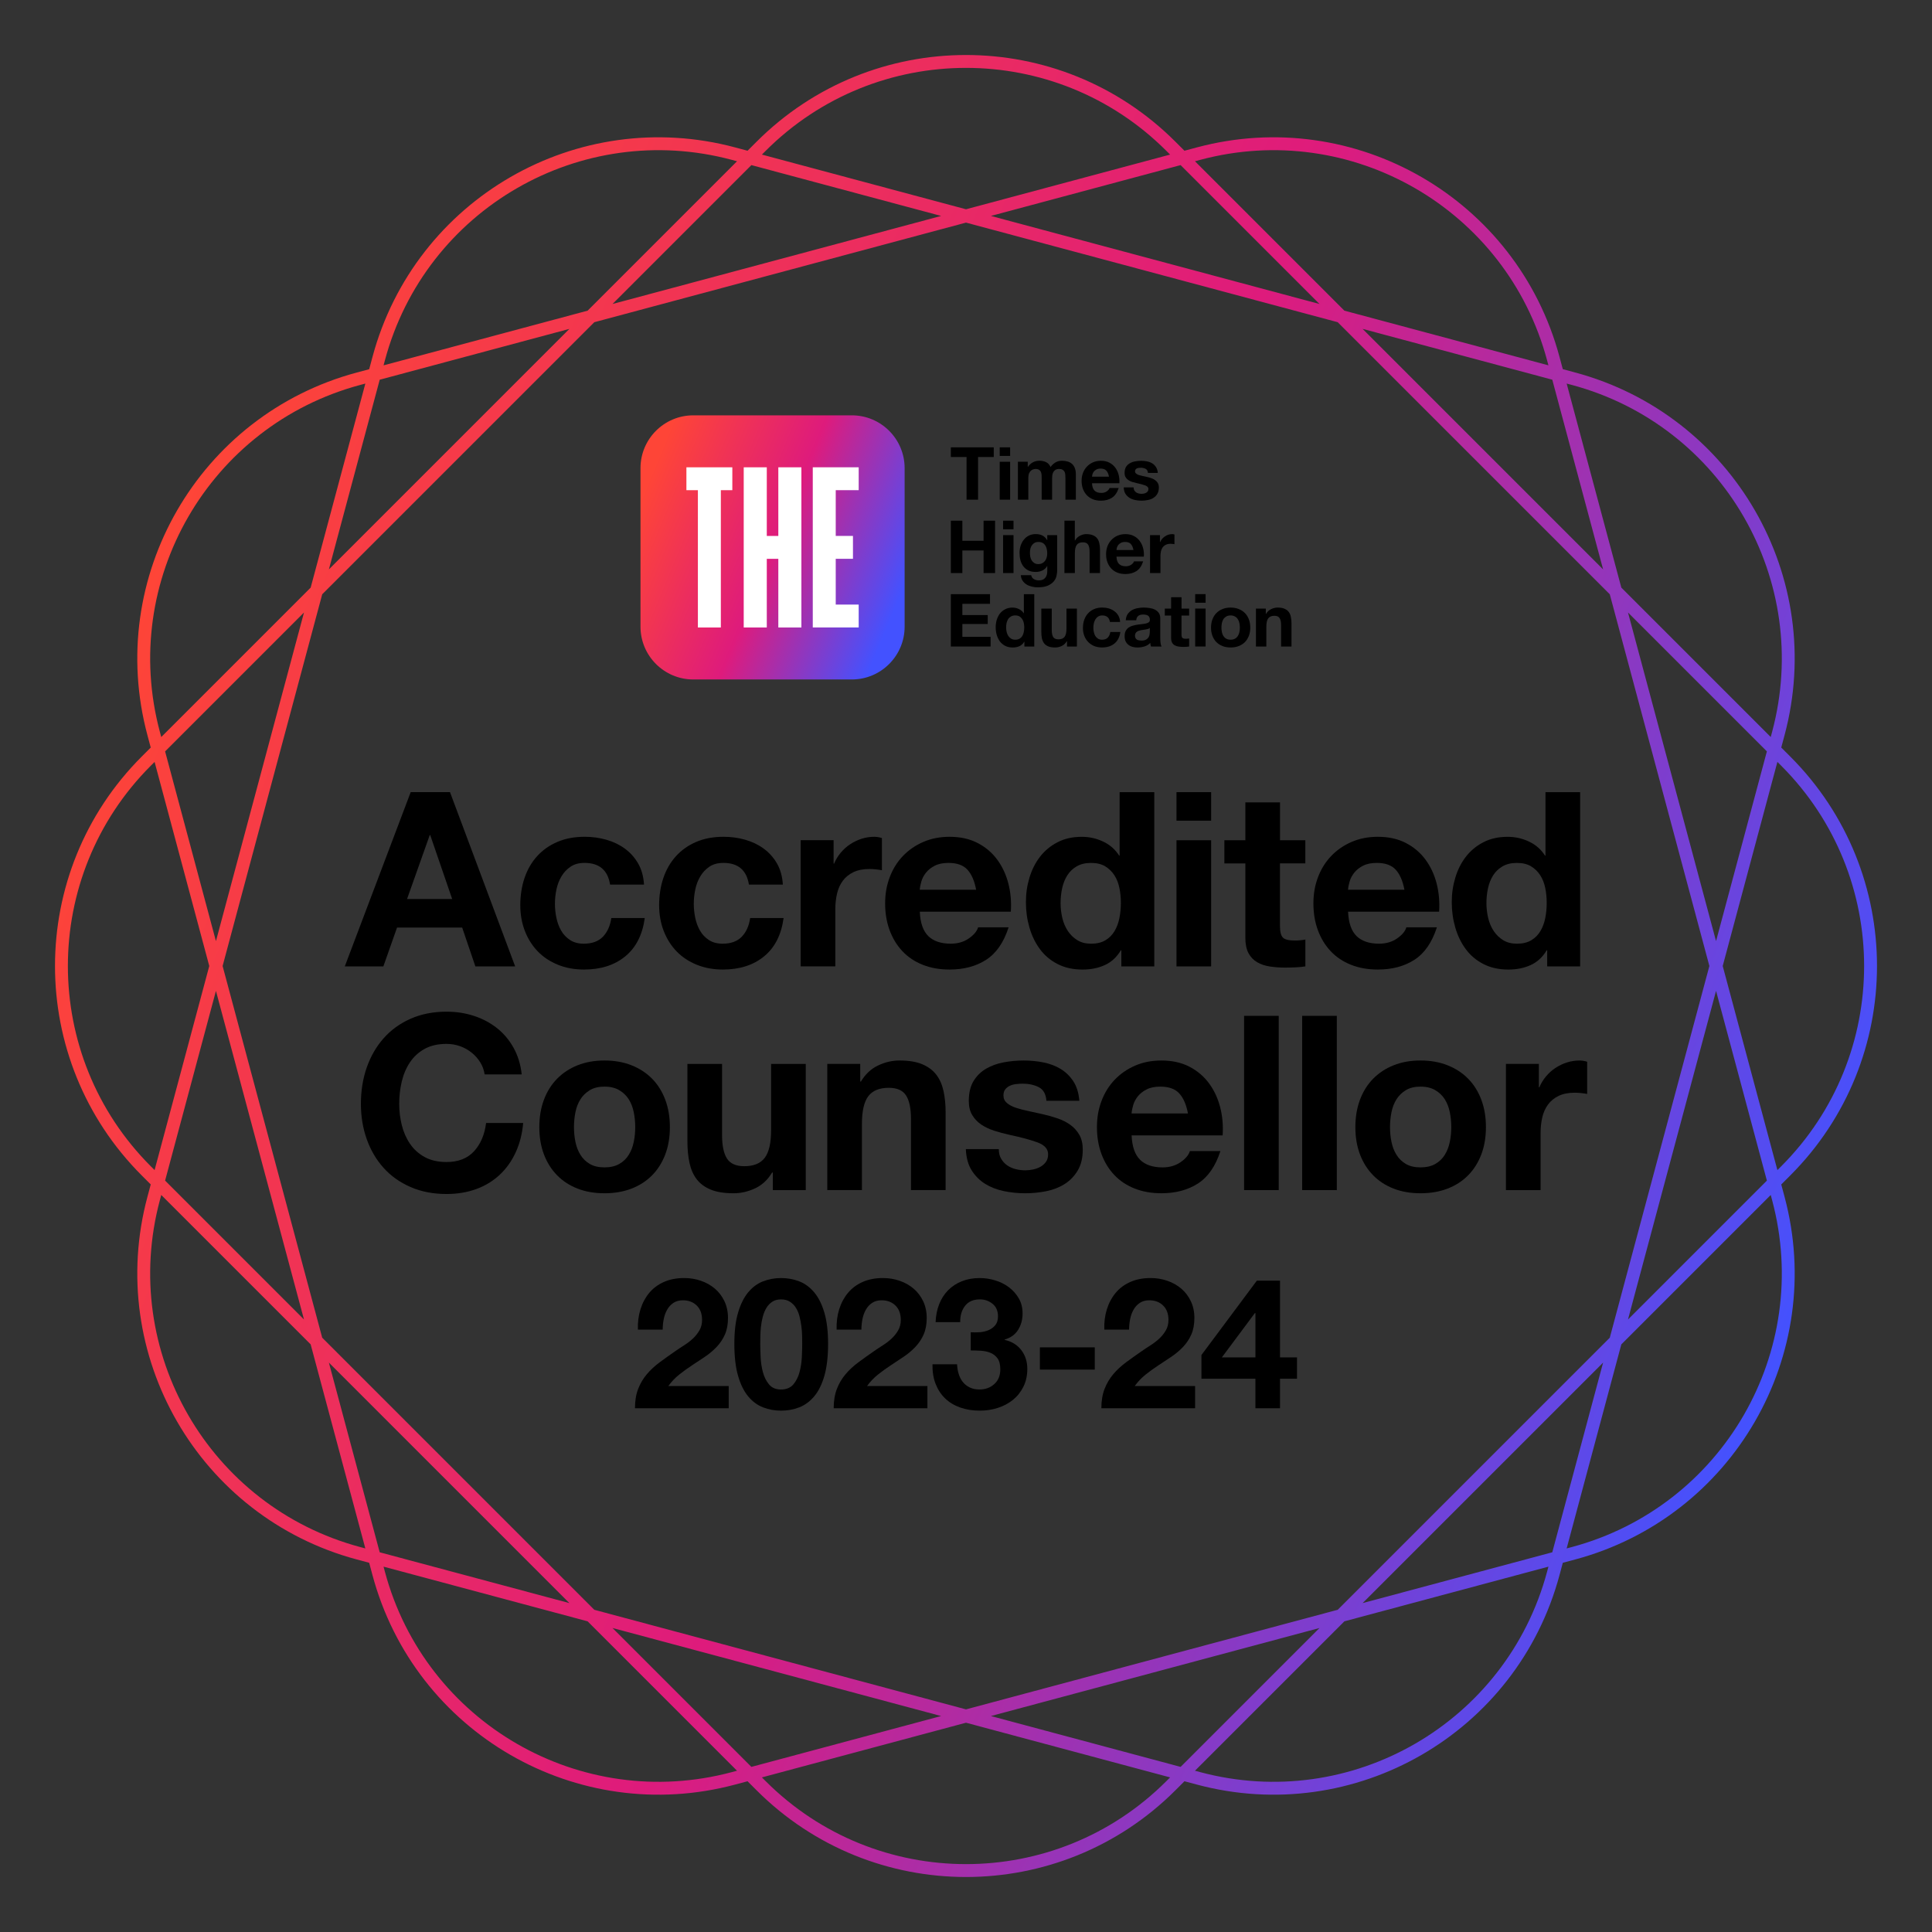 <?xml version="1.0" encoding="UTF-8"?><svg xmlns="http://www.w3.org/2000/svg" xmlns:xlink="http://www.w3.org/1999/xlink" viewBox="0 0 1200 1200"><rect x="0" y="0" width="1200" height="1200" fill="#333333" stroke="none"/><defs><style>.cls-1{fill:none;stroke:url(#THE_New_Brand_Gradient);stroke-miterlimit:10;stroke-width:8px;}.cls-2{fill:url(#THE_New_Brand_Gradient-2);}.cls-3{fill:#fff;fill-rule:evenodd;}</style><linearGradient id="THE_New_Brand_Gradient" x1="80.24" y1="384.71" x2="1119.76" y2="815.29" gradientUnits="userSpaceOnUse"><stop offset="0" stop-color="#fe4537"/><stop offset=".51" stop-color="#de1b7c"/><stop offset="1" stop-color="#4352ff"/></linearGradient><linearGradient id="THE_New_Brand_Gradient-2" x1="399.16" y1="2159.42" x2="558.29" y2="2093.51" gradientTransform="translate(0 2466) scale(1 -1)" xlink:href="#THE_New_Brand_Gradient"/></defs><g id="Shape"><path class="cls-1" d="M95.45,455.67c-25.73-96.02,31.26-194.72,127.28-220.45L744.33,95.45c96.02-25.73,194.72,31.26,220.45,127.28l139.76,521.6c25.73,96.02-31.26,194.73-127.28,220.45l-521.6,139.76c-96.02,25.73-194.73-31.26-220.45-127.28L95.45,455.67Zm377.27,653.45c70.29,70.29,184.26,70.29,254.56,0l381.84-381.84c70.29-70.29,70.29-184.27,0-254.56L727.28,90.88c-70.29-70.29-184.27-70.29-254.56,0L90.88,472.72c-70.29,70.29-70.29,184.26,0,254.56l381.84,381.84ZM95.45,744.33c-25.73,96.02,31.26,194.72,127.28,220.45l521.6,139.76c96.02,25.73,194.72-31.26,220.45-127.28l139.76-521.6c25.73-96.02-31.26-194.72-127.28-220.45L455.67,95.45c-96.02-25.73-194.72,31.26-220.45,127.28L95.45,744.33Z"/></g><g id="Text"><g><path d="M279.5,492.01l40.47,108.23h-24.71l-8.19-24.1h-40.47l-8.49,24.1h-23.95l40.93-108.23h24.4Zm1.36,66.39l-13.64-39.71h-.3l-14.09,39.71h28.04Z"/><path d="M363.02,535.97c-3.44,0-6.32,.78-8.64,2.35-2.32,1.57-4.22,3.59-5.68,6.06-1.47,2.48-2.5,5.21-3.11,8.18-.61,2.98-.91,5.94-.91,8.87s.3,5.71,.91,8.64c.61,2.93,1.59,5.58,2.96,7.96,1.36,2.38,3.21,4.32,5.53,5.84,2.32,1.52,5.15,2.27,8.49,2.27,5.15,0,9.12-1.44,11.9-4.32,2.78-2.88,4.52-6.75,5.23-11.6h20.77c-1.42,10.41-5.46,18.34-12.13,23.8s-15.21,8.18-25.62,8.18c-5.86,0-11.24-.98-16.14-2.96-4.9-1.97-9.07-4.72-12.51-8.26-3.44-3.54-6.11-7.75-8.03-12.66-1.92-4.9-2.88-10.28-2.88-16.14s.88-11.7,2.65-16.9c1.77-5.2,4.37-9.7,7.81-13.49,3.43-3.79,7.63-6.75,12.58-8.87,4.95-2.12,10.61-3.18,16.98-3.18,4.65,0,9.12,.61,13.41,1.82s8.13,3.06,11.52,5.53c3.38,2.48,6.14,5.56,8.26,9.25,2.12,3.69,3.34,8.06,3.64,13.11h-21.07c-1.42-8.99-6.72-13.49-15.92-13.49Z"/><path d="M449.26,535.97c-3.44,0-6.32,.78-8.64,2.35-2.32,1.57-4.22,3.59-5.68,6.06-1.47,2.48-2.5,5.21-3.11,8.18-.61,2.98-.91,5.94-.91,8.87s.3,5.71,.91,8.64c.61,2.93,1.59,5.58,2.96,7.96,1.36,2.38,3.21,4.32,5.53,5.84,2.32,1.52,5.15,2.27,8.49,2.27,5.15,0,9.12-1.44,11.9-4.32,2.78-2.88,4.52-6.75,5.23-11.6h20.77c-1.42,10.41-5.46,18.34-12.13,23.8-6.67,5.46-15.21,8.18-25.62,8.18-5.86,0-11.24-.98-16.14-2.96-4.9-1.97-9.07-4.72-12.51-8.26-3.44-3.54-6.11-7.75-8.03-12.66-1.92-4.9-2.88-10.28-2.88-16.14s.88-11.7,2.65-16.9c1.77-5.2,4.37-9.7,7.81-13.49,3.43-3.79,7.63-6.75,12.58-8.87,4.95-2.12,10.61-3.18,16.98-3.18,4.65,0,9.12,.61,13.41,1.82s8.13,3.06,11.52,5.53c3.38,2.48,6.14,5.56,8.26,9.25,2.12,3.69,3.34,8.06,3.64,13.11h-21.07c-1.42-8.99-6.72-13.49-15.92-13.49Z"/><path d="M517.77,521.87v14.55h.3c1.01-2.43,2.37-4.67,4.09-6.75,1.72-2.07,3.69-3.84,5.91-5.3,2.22-1.46,4.6-2.6,7.12-3.41,2.52-.81,5.15-1.21,7.88-1.21,1.41,0,2.98,.25,4.7,.76v20.01c-1.01-.2-2.22-.38-3.64-.53-1.42-.15-2.78-.23-4.09-.23-3.94,0-7.28,.66-10,1.97-2.73,1.31-4.93,3.11-6.59,5.38-1.67,2.27-2.86,4.93-3.56,7.96-.71,3.03-1.06,6.32-1.06,9.85v35.32h-21.52v-78.37h20.46Z"/><path d="M576.59,581.44c3.23,3.13,7.88,4.7,13.94,4.7,4.34,0,8.08-1.08,11.22-3.26,3.13-2.17,5.05-4.47,5.76-6.9h18.95c-3.03,9.4-7.68,16.12-13.94,20.16-6.27,4.04-13.84,6.06-22.74,6.06-6.17,0-11.72-.98-16.67-2.96-4.95-1.97-9.15-4.77-12.58-8.41-3.44-3.64-6.09-7.98-7.96-13.03-1.87-5.05-2.8-10.61-2.8-16.67s.96-11.32,2.88-16.37c1.92-5.05,4.65-9.42,8.19-13.11,3.54-3.69,7.75-6.59,12.66-8.72,4.9-2.12,10.33-3.18,16.3-3.18,6.67,0,12.48,1.29,17.43,3.86,4.95,2.58,9.02,6.04,12.2,10.38,3.19,4.35,5.48,9.3,6.9,14.86,1.41,5.56,1.92,11.37,1.51,17.43h-56.54c.3,6.97,2.07,12.03,5.31,15.16Zm24.33-41.23c-2.58-2.83-6.5-4.24-11.75-4.24-3.44,0-6.29,.58-8.56,1.74-2.27,1.16-4.09,2.6-5.46,4.32-1.36,1.72-2.33,3.54-2.88,5.46-.56,1.92-.89,3.64-.99,5.15h35.01c-1.01-5.46-2.8-9.6-5.38-12.43Z"/><path d="M696.18,590.24c-2.53,4.24-5.83,7.3-9.93,9.17-4.09,1.87-8.72,2.8-13.87,2.8-5.86,0-11.02-1.14-15.46-3.41-4.45-2.27-8.11-5.35-10.99-9.25-2.88-3.89-5.06-8.36-6.52-13.41-1.47-5.05-2.2-10.31-2.2-15.76s.73-10.33,2.2-15.23c1.46-4.9,3.64-9.22,6.52-12.96,2.88-3.74,6.49-6.75,10.84-9.02,4.34-2.27,9.4-3.41,15.16-3.41,4.65,0,9.07,.98,13.26,2.96,4.19,1.97,7.5,4.88,9.93,8.71h.3v-39.41h21.53v108.23h-20.46v-10h-.3Zm-.91-38.73c-.61-2.98-1.65-5.61-3.11-7.88-1.47-2.27-3.36-4.12-5.68-5.53-2.33-1.41-5.25-2.12-8.79-2.12s-6.52,.71-8.94,2.12c-2.43,1.42-4.37,3.28-5.84,5.61-1.47,2.33-2.53,4.98-3.18,7.96-.66,2.98-.98,6.09-.98,9.32,0,3.03,.35,6.06,1.06,9.09,.71,3.03,1.84,5.74,3.41,8.11,1.57,2.38,3.54,4.3,5.91,5.76,2.37,1.47,5.23,2.2,8.57,2.2,3.54,0,6.49-.71,8.87-2.12,2.37-1.41,4.27-3.31,5.68-5.68,1.41-2.37,2.43-5.08,3.03-8.11,.6-3.03,.91-6.16,.91-9.4s-.3-6.34-.91-9.32Z"/><path d="M730.74,509.75v-17.73h21.52v17.73h-21.52Zm21.52,12.13v78.37h-21.52v-78.37h21.52Z"/><path d="M810.77,521.87v14.4h-15.76v38.8c0,3.64,.61,6.06,1.82,7.28,1.21,1.21,3.64,1.82,7.28,1.82,1.21,0,2.37-.05,3.49-.15,1.11-.1,2.17-.25,3.19-.46v16.67c-1.82,.3-3.84,.5-6.06,.61-2.22,.1-4.4,.15-6.52,.15-3.33,0-6.49-.23-9.47-.68-2.98-.45-5.61-1.34-7.88-2.65-2.27-1.31-4.07-3.18-5.38-5.61-1.31-2.43-1.97-5.61-1.97-9.55v-46.23h-13.03v-14.4h13.03v-23.49h21.53v23.49h15.76Z"/><path d="M842.6,581.44c3.23,3.13,7.88,4.7,13.94,4.7,4.34,0,8.08-1.08,11.22-3.26,3.13-2.17,5.05-4.47,5.76-6.9h18.95c-3.03,9.4-7.68,16.12-13.94,20.16-6.27,4.04-13.85,6.06-22.74,6.06-6.17,0-11.72-.98-16.67-2.96-4.95-1.97-9.15-4.77-12.58-8.41-3.44-3.64-6.09-7.98-7.96-13.03-1.87-5.05-2.8-10.61-2.8-16.67s.96-11.32,2.88-16.37c1.92-5.05,4.65-9.42,8.19-13.11,3.54-3.69,7.75-6.59,12.66-8.72,4.9-2.12,10.33-3.18,16.3-3.18,6.67,0,12.48,1.29,17.43,3.86,4.95,2.58,9.02,6.04,12.2,10.38,3.19,4.35,5.48,9.3,6.9,14.86,1.41,5.56,1.92,11.37,1.51,17.43h-56.54c.3,6.97,2.07,12.03,5.31,15.16Zm24.33-41.23c-2.58-2.83-6.5-4.24-11.75-4.24-3.44,0-6.29,.58-8.56,1.74-2.27,1.16-4.09,2.6-5.46,4.32-1.36,1.72-2.33,3.54-2.88,5.46-.56,1.92-.89,3.64-.99,5.15h35.02c-1.01-5.46-2.81-9.6-5.38-12.43Z"/><path d="M960.68,590.24c-2.53,4.24-5.83,7.3-9.93,9.17-4.09,1.87-8.72,2.8-13.87,2.8-5.86,0-11.02-1.14-15.46-3.41-4.45-2.27-8.11-5.35-10.99-9.25-2.88-3.89-5.06-8.36-6.52-13.41-1.47-5.05-2.2-10.31-2.2-15.76s.73-10.33,2.2-15.23c1.46-4.9,3.64-9.22,6.52-12.96,2.88-3.74,6.49-6.75,10.84-9.02,4.34-2.27,9.4-3.41,15.16-3.41,4.65,0,9.07,.98,13.26,2.96,4.19,1.97,7.5,4.88,9.93,8.71h.3v-39.41h21.53v108.23h-20.46v-10h-.3Zm-.91-38.73c-.61-2.98-1.65-5.61-3.11-7.88-1.47-2.27-3.36-4.12-5.68-5.53-2.33-1.41-5.25-2.12-8.79-2.12s-6.52,.71-8.94,2.12c-2.43,1.42-4.37,3.28-5.84,5.61-1.47,2.33-2.53,4.98-3.18,7.96-.66,2.98-.98,6.09-.98,9.32,0,3.03,.35,6.06,1.06,9.09,.71,3.03,1.84,5.74,3.41,8.11,1.57,2.38,3.54,4.3,5.91,5.76,2.37,1.47,5.23,2.2,8.57,2.2,3.54,0,6.49-.71,8.87-2.12,2.37-1.41,4.27-3.31,5.68-5.68,1.41-2.37,2.43-5.08,3.03-8.11,.6-3.03,.91-6.16,.91-9.4s-.3-6.34-.91-9.32Z"/><path d="M298.29,659.83c-1.42-2.27-3.18-4.27-5.31-5.99-2.12-1.72-4.52-3.06-7.2-4.02-2.68-.96-5.48-1.44-8.41-1.44-5.36,0-9.91,1.04-13.64,3.11-3.74,2.07-6.77,4.85-9.1,8.34-2.33,3.49-4.02,7.45-5.08,11.9-1.06,4.45-1.59,9.05-1.59,13.79s.53,8.97,1.59,13.26c1.06,4.3,2.75,8.16,5.08,11.6,2.32,3.44,5.36,6.19,9.1,8.26,3.74,2.07,8.28,3.11,13.64,3.11,7.28,0,12.96-2.22,17.05-6.67,4.09-4.45,6.59-10.31,7.5-17.58h23.04c-.6,6.77-2.17,12.88-4.7,18.34-2.53,5.46-5.86,10.11-10,13.95-4.14,3.84-8.99,6.77-14.55,8.79-5.56,2.02-11.67,3.03-18.34,3.03-8.29,0-15.74-1.44-22.36-4.32-6.62-2.88-12.2-6.84-16.75-11.9-4.55-5.05-8.04-10.99-10.46-17.81-2.43-6.82-3.64-14.17-3.64-22.06s1.21-15.59,3.64-22.51c2.43-6.92,5.91-12.96,10.46-18.11,4.55-5.15,10.13-9.19,16.75-12.13,6.62-2.93,14.07-4.4,22.36-4.4,5.96,0,11.6,.86,16.9,2.58,5.3,1.72,10.05,4.22,14.25,7.5,4.19,3.28,7.66,7.35,10.38,12.2,2.73,4.85,4.45,10.41,5.15,16.67h-23.04c-.4-2.73-1.31-5.23-2.73-7.5Z"/><path d="M337.86,683.03c1.92-5.1,4.65-9.45,8.19-13.04,3.54-3.59,7.78-6.37,12.73-8.34,4.95-1.97,10.51-2.96,16.67-2.96s11.75,.98,16.75,2.96c5,1.97,9.27,4.75,12.81,8.34,3.54,3.59,6.26,7.93,8.19,13.04,1.92,5.1,2.88,10.79,2.88,17.05s-.96,11.92-2.88,16.98c-1.92,5.05-4.65,9.37-8.19,12.96-3.54,3.59-7.81,6.34-12.81,8.26-5,1.92-10.59,2.88-16.75,2.88s-11.72-.96-16.67-2.88c-4.95-1.92-9.2-4.67-12.73-8.26-3.54-3.59-6.27-7.91-8.19-12.96-1.92-5.05-2.88-10.71-2.88-16.98s.96-11.95,2.88-17.05Zm19.55,26.22c.61,2.98,1.64,5.66,3.11,8.03,1.47,2.38,3.41,4.27,5.84,5.68,2.43,1.42,5.46,2.12,9.09,2.12s6.69-.71,9.17-2.12c2.48-1.41,4.45-3.31,5.91-5.68,1.47-2.37,2.5-5.05,3.11-8.03,.61-2.98,.91-6.04,.91-9.17s-.3-6.21-.91-9.25c-.61-3.03-1.64-5.71-3.11-8.03-1.47-2.32-3.43-4.22-5.91-5.68-2.48-1.46-5.53-2.2-9.17-2.2s-6.67,.73-9.09,2.2c-2.43,1.47-4.37,3.36-5.84,5.68-1.47,2.33-2.5,5-3.11,8.03-.61,3.03-.91,6.12-.91,9.25s.3,6.19,.91,9.17Z"/><path d="M480.03,739.19v-10.91h-.46c-2.73,4.55-6.27,7.83-10.61,9.85-4.35,2.02-8.79,3.03-13.34,3.03-5.76,0-10.49-.76-14.17-2.27-3.69-1.52-6.59-3.66-8.72-6.44-2.12-2.78-3.61-6.16-4.47-10.16-.86-3.99-1.29-8.41-1.29-13.26v-48.2h21.52v44.26c0,6.47,1.01,11.29,3.03,14.48,2.02,3.18,5.61,4.78,10.76,4.78,5.86,0,10.11-1.74,12.73-5.23,2.63-3.49,3.94-9.22,3.94-17.2v-41.08h21.52v78.37h-20.46Z"/><path d="M534.3,660.82v10.91h.45c2.73-4.55,6.27-7.86,10.61-9.93,4.34-2.07,8.79-3.11,13.34-3.11,5.76,0,10.48,.78,14.17,2.35,3.69,1.57,6.59,3.74,8.71,6.52,2.12,2.78,3.61,6.17,4.47,10.16,.86,3.99,1.29,8.41,1.29,13.26v48.2h-21.52v-44.26c0-6.47-1.01-11.29-3.03-14.48-2.02-3.18-5.61-4.78-10.76-4.78-5.86,0-10.11,1.74-12.73,5.23-2.63,3.49-3.94,9.22-3.94,17.2v41.08h-21.52v-78.37h20.46Z"/><path d="M621.83,719.71c.96,1.67,2.2,3.03,3.71,4.09,1.52,1.06,3.26,1.84,5.23,2.35,1.97,.51,4.02,.76,6.14,.76,1.52,0,3.11-.18,4.77-.53,1.67-.35,3.19-.91,4.55-1.67s2.5-1.77,3.41-3.03c.91-1.26,1.36-2.85,1.36-4.77,0-3.23-2.15-5.66-6.44-7.28-4.3-1.61-10.28-3.23-17.96-4.85-3.13-.71-6.19-1.54-9.17-2.5-2.98-.96-5.63-2.22-7.96-3.79-2.32-1.57-4.19-3.54-5.61-5.91-1.42-2.37-2.12-5.28-2.12-8.71,0-5.05,.98-9.19,2.96-12.43,1.97-3.23,4.57-5.78,7.8-7.66,3.23-1.87,6.87-3.18,10.91-3.94,4.04-.76,8.19-1.14,12.43-1.14s8.36,.4,12.35,1.21c3.99,.81,7.55,2.17,10.69,4.09,3.13,1.92,5.73,4.47,7.81,7.65,2.07,3.18,3.31,7.2,3.71,12.05h-20.46c-.3-4.14-1.87-6.95-4.7-8.41-2.83-1.46-6.17-2.2-10-2.2-1.21,0-2.53,.08-3.94,.23-1.42,.15-2.7,.48-3.87,.98-1.16,.51-2.15,1.24-2.96,2.2-.81,.96-1.21,2.25-1.21,3.87,0,1.92,.71,3.49,2.12,4.7,1.41,1.21,3.26,2.2,5.53,2.96,2.27,.76,4.87,1.44,7.81,2.05,2.93,.61,5.91,1.26,8.94,1.97,3.13,.71,6.19,1.57,9.17,2.58,2.98,1.01,5.63,2.35,7.96,4.02,2.32,1.67,4.19,3.74,5.61,6.21,1.41,2.48,2.12,5.53,2.12,9.17,0,5.15-1.04,9.47-3.11,12.96-2.07,3.49-4.77,6.29-8.11,8.41s-7.15,3.61-11.44,4.47-8.66,1.29-13.11,1.29-8.99-.45-13.34-1.36c-4.35-.91-8.21-2.43-11.6-4.55-3.39-2.12-6.17-4.93-8.34-8.41-2.18-3.49-3.36-7.86-3.56-13.11h20.46c0,2.33,.48,4.32,1.44,5.99Z"/><path d="M708.15,720.39c3.23,3.13,7.88,4.7,13.94,4.7,4.34,0,8.08-1.08,11.22-3.26,3.13-2.17,5.05-4.47,5.76-6.9h18.95c-3.03,9.4-7.68,16.12-13.94,20.16-6.27,4.04-13.85,6.06-22.74,6.06-6.17,0-11.72-.98-16.67-2.96-4.95-1.97-9.15-4.77-12.58-8.41-3.44-3.64-6.09-7.98-7.96-13.03-1.87-5.05-2.8-10.61-2.8-16.67s.96-11.32,2.88-16.37c1.92-5.05,4.65-9.42,8.19-13.11,3.54-3.69,7.75-6.59,12.66-8.72,4.9-2.12,10.33-3.18,16.3-3.18,6.67,0,12.48,1.29,17.43,3.86,4.95,2.58,9.02,6.04,12.2,10.38,3.19,4.35,5.48,9.3,6.9,14.86,1.41,5.56,1.92,11.37,1.51,17.43h-56.54c.3,6.97,2.07,12.03,5.31,15.16Zm24.33-41.23c-2.58-2.83-6.5-4.24-11.75-4.24-3.44,0-6.29,.58-8.56,1.74-2.27,1.16-4.09,2.6-5.46,4.32-1.36,1.72-2.33,3.54-2.88,5.46-.56,1.92-.89,3.64-.99,5.15h35.02c-1.01-5.46-2.81-9.6-5.38-12.43Z"/><path d="M794.24,630.96v108.23h-21.52v-108.23h21.52Z"/><path d="M830.32,630.96v108.23h-21.52v-108.23h21.52Z"/><path d="M844.72,683.03c1.92-5.1,4.65-9.45,8.19-13.04,3.54-3.59,7.78-6.37,12.73-8.34,4.95-1.97,10.51-2.96,16.67-2.96s11.75,.98,16.75,2.96c5,1.97,9.27,4.75,12.81,8.34,3.54,3.59,6.26,7.93,8.19,13.04,1.92,5.1,2.88,10.79,2.88,17.05s-.96,11.92-2.88,16.98c-1.92,5.05-4.65,9.37-8.19,12.96-3.54,3.59-7.81,6.34-12.81,8.26-5,1.92-10.59,2.88-16.75,2.88s-11.72-.96-16.67-2.88c-4.95-1.92-9.2-4.67-12.73-8.26-3.54-3.59-6.27-7.91-8.19-12.96-1.92-5.05-2.88-10.71-2.88-16.98s.96-11.95,2.88-17.05Zm19.55,26.22c.61,2.98,1.64,5.66,3.11,8.03,1.47,2.38,3.41,4.27,5.84,5.68,2.43,1.42,5.46,2.12,9.09,2.12s6.69-.71,9.17-2.12c2.48-1.41,4.45-3.31,5.91-5.68,1.47-2.37,2.5-5.05,3.11-8.03,.61-2.98,.91-6.04,.91-9.17s-.3-6.21-.91-9.25c-.61-3.03-1.64-5.71-3.11-8.03-1.47-2.32-3.43-4.22-5.91-5.68-2.48-1.46-5.53-2.2-9.17-2.2s-6.67,.73-9.09,2.2c-2.43,1.47-4.37,3.36-5.84,5.68-1.47,2.33-2.5,5-3.11,8.03-.61,3.03-.91,6.12-.91,9.25s.3,6.19,.91,9.17Z"/><path d="M955.82,660.82v14.55h.3c1.01-2.43,2.37-4.67,4.09-6.75,1.72-2.07,3.69-3.84,5.91-5.3,2.22-1.46,4.6-2.6,7.12-3.41,2.52-.81,5.15-1.21,7.88-1.21,1.41,0,2.98,.25,4.7,.76v20.01c-1.01-.2-2.22-.38-3.64-.53-1.42-.15-2.78-.23-4.09-.23-3.94,0-7.28,.66-10,1.97-2.73,1.31-4.93,3.11-6.59,5.38-1.67,2.27-2.86,4.93-3.56,7.96-.71,3.03-1.06,6.32-1.06,9.85v35.32h-21.52v-78.37h20.46Z"/></g><g><path d="M397.8,813.25c1.21-3.89,3.02-7.29,5.44-10.2,2.42-2.91,5.46-5.17,9.12-6.8,3.66-1.62,7.87-2.44,12.63-2.44,3.63,0,7.08,.57,10.36,1.7,3.28,1.13,6.17,2.76,8.66,4.87,2.49,2.12,4.47,4.72,5.95,7.82,1.47,3.1,2.21,6.57,2.21,10.42s-.64,7.44-1.93,10.31c-1.28,2.87-2.98,5.42-5.1,7.65-2.12,2.23-4.51,4.25-7.19,6.06-2.68,1.81-5.38,3.61-8.1,5.38-2.72,1.77-5.36,3.68-7.93,5.72-2.57,2.04-4.83,4.42-6.8,7.14h37.49v13.82h-58.22c0-4.61,.66-8.61,1.98-12.01s3.11-6.44,5.38-9.12c2.26-2.68,4.93-5.15,7.99-7.42,3.06-2.27,6.29-4.57,9.68-6.91,1.74-1.21,3.59-2.44,5.55-3.68,1.96-1.25,3.76-2.62,5.38-4.13,1.62-1.51,2.98-3.21,4.08-5.1,1.09-1.89,1.64-4.04,1.64-6.46,0-3.85-1.11-6.85-3.34-9.01-2.23-2.15-5.08-3.23-8.55-3.23-2.34,0-4.33,.55-5.95,1.64-1.62,1.1-2.93,2.53-3.91,4.3-.98,1.77-1.68,3.74-2.09,5.89-.42,2.15-.62,4.29-.62,6.4h-15.4c-.15-4.53,.38-8.74,1.59-12.63Z"/><path d="M458.44,815.29c1.55-5.25,3.64-9.46,6.29-12.63,2.64-3.17,5.72-5.44,9.23-6.8,3.51-1.36,7.23-2.04,11.16-2.04s7.76,.68,11.27,2.04c3.51,1.36,6.61,3.62,9.29,6.8,2.68,3.17,4.79,7.38,6.34,12.63,1.55,5.25,2.32,11.72,2.32,19.43s-.78,14.56-2.32,19.88c-1.55,5.32-3.66,9.57-6.34,12.74-2.68,3.17-5.78,5.44-9.29,6.8-3.51,1.36-7.27,2.04-11.27,2.04s-7.65-.68-11.16-2.04c-3.51-1.36-6.59-3.62-9.23-6.8-2.65-3.17-4.74-7.42-6.29-12.74-1.55-5.32-2.32-11.95-2.32-19.88s.77-14.18,2.32-19.43Zm13.99,27.64c.15,3.21,.62,6.31,1.41,9.29,.79,2.98,2.06,5.53,3.8,7.65,1.73,2.11,4.23,3.17,7.48,3.17s5.87-1.06,7.65-3.17c1.77-2.11,3.06-4.66,3.85-7.65,.79-2.98,1.26-6.08,1.42-9.29,.15-3.21,.23-5.95,.23-8.21,0-1.36-.02-3-.06-4.93-.04-1.93-.19-3.91-.45-5.95-.27-2.04-.64-4.06-1.13-6.06-.49-2-1.23-3.79-2.21-5.38-.98-1.59-2.23-2.87-3.74-3.85-1.51-.98-3.36-1.47-5.55-1.47s-4.02,.49-5.49,1.47c-1.47,.98-2.68,2.27-3.63,3.85-.95,1.59-1.68,3.38-2.21,5.38-.53,2-.91,4.02-1.13,6.06-.23,2.04-.36,4.02-.4,5.95-.04,1.93-.06,3.57-.06,4.93,0,2.27,.07,5,.23,8.21Z"/><path d="M521.23,813.25c1.21-3.89,3.02-7.29,5.44-10.2,2.42-2.91,5.46-5.17,9.12-6.8,3.66-1.62,7.87-2.44,12.63-2.44,3.63,0,7.08,.57,10.36,1.7,3.28,1.13,6.17,2.76,8.66,4.87,2.49,2.12,4.47,4.72,5.95,7.82,1.47,3.1,2.21,6.57,2.21,10.42s-.64,7.44-1.93,10.31c-1.28,2.87-2.98,5.42-5.1,7.65-2.12,2.23-4.51,4.25-7.19,6.06-2.68,1.81-5.38,3.61-8.1,5.38-2.72,1.77-5.36,3.68-7.93,5.72-2.57,2.04-4.83,4.42-6.8,7.14h37.49v13.82h-58.22c0-4.61,.66-8.61,1.98-12.01,1.32-3.4,3.11-6.44,5.38-9.12,2.26-2.68,4.93-5.15,7.99-7.42,3.06-2.27,6.29-4.57,9.68-6.91,1.74-1.21,3.59-2.44,5.55-3.68,1.96-1.25,3.76-2.62,5.38-4.13,1.62-1.51,2.98-3.21,4.08-5.1,1.09-1.89,1.64-4.04,1.64-6.46,0-3.85-1.11-6.85-3.34-9.01-2.23-2.15-5.08-3.23-8.55-3.23-2.34,0-4.33,.55-5.95,1.64-1.62,1.1-2.93,2.53-3.91,4.3-.98,1.77-1.68,3.74-2.09,5.89-.42,2.15-.62,4.29-.62,6.4h-15.4c-.15-4.53,.38-8.74,1.59-12.63Z"/><path d="M608.54,827.47c1.96-.15,3.79-.58,5.49-1.3,1.7-.72,3.1-1.76,4.19-3.12,1.09-1.36,1.64-3.17,1.64-5.44,0-3.4-1.13-6-3.4-7.82-2.27-1.81-4.87-2.72-7.82-2.72-4.08,0-7.16,1.34-9.23,4.02-2.08,2.68-3.08,6.06-3,10.14h-15.29c.15-4.08,.89-7.8,2.21-11.16,1.32-3.36,3.17-6.25,5.55-8.66,2.38-2.42,5.23-4.28,8.55-5.61,3.32-1.32,7.02-1.98,11.1-1.98,3.17,0,6.34,.47,9.51,1.42,3.17,.95,6.02,2.36,8.55,4.25,2.53,1.89,4.59,4.19,6.17,6.91,1.59,2.72,2.38,5.85,2.38,9.4,0,3.85-.93,7.25-2.78,10.2-1.85,2.94-4.63,4.95-8.33,6v.23c4.38,.98,7.82,3.1,10.31,6.34,2.49,3.25,3.74,7.14,3.74,11.67,0,4.15-.81,7.85-2.44,11.1-1.62,3.25-3.79,5.97-6.51,8.16-2.72,2.19-5.85,3.85-9.4,4.98-3.55,1.13-7.25,1.7-11.1,1.7-4.46,0-8.51-.64-12.18-1.93-3.66-1.28-6.78-3.15-9.35-5.61-2.57-2.45-4.55-5.46-5.95-9.01-1.4-3.55-2.06-7.63-1.98-12.23h15.29c.08,2.11,.42,4.13,1.02,6.06,.6,1.93,1.47,3.59,2.6,4.98,1.13,1.4,2.55,2.51,4.25,3.34,1.7,.83,3.72,1.25,6.06,1.25,3.62,0,6.68-1.11,9.17-3.34,2.49-2.23,3.74-5.27,3.74-9.12,0-3.02-.59-5.32-1.76-6.91-1.17-1.59-2.66-2.74-4.48-3.45-1.81-.72-3.79-1.13-5.95-1.25-2.15-.11-4.21-.17-6.17-.17v-11.33c1.74,.15,3.59,.15,5.55,0Z"/><path d="M679.98,836.87v13.82h-34.09v-13.82h34.09Z"/><path d="M687.49,813.25c1.21-3.89,3.02-7.29,5.44-10.2,2.42-2.91,5.46-5.17,9.12-6.8,3.66-1.62,7.87-2.44,12.63-2.44,3.63,0,7.08,.57,10.36,1.7,3.28,1.13,6.17,2.76,8.66,4.87,2.49,2.12,4.47,4.72,5.95,7.82,1.47,3.1,2.21,6.57,2.21,10.42s-.64,7.44-1.93,10.31c-1.28,2.87-2.98,5.42-5.1,7.65-2.12,2.23-4.51,4.25-7.19,6.06-2.68,1.81-5.38,3.61-8.1,5.38-2.72,1.77-5.36,3.68-7.93,5.72-2.57,2.04-4.83,4.42-6.8,7.14h37.49v13.82h-58.22c0-4.61,.66-8.61,1.98-12.01,1.32-3.4,3.11-6.44,5.38-9.12,2.26-2.68,4.93-5.15,7.99-7.42,3.06-2.27,6.29-4.57,9.68-6.91,1.74-1.21,3.59-2.44,5.55-3.68,1.96-1.25,3.76-2.62,5.38-4.13,1.62-1.51,2.98-3.21,4.08-5.1,1.09-1.89,1.64-4.04,1.64-6.46,0-3.85-1.11-6.85-3.34-9.01-2.23-2.15-5.08-3.23-8.55-3.23-2.34,0-4.33,.55-5.95,1.64-1.62,1.1-2.93,2.53-3.91,4.3-.98,1.77-1.68,3.74-2.09,5.89-.42,2.15-.62,4.29-.62,6.4h-15.4c-.15-4.53,.38-8.74,1.59-12.63Z"/><path d="M746.24,856.35v-14.73l34.43-46.21h14.38v47.69h10.54v13.25h-10.54v18.35h-15.29v-18.35h-33.53Zm33.19-40.78l-20.5,27.52h20.84v-27.52h-.34Z"/></g></g><g id="Logo_THE"><g><g><path class="cls-2" d="M397.82,290.78c0-18.12,14.69-32.81,32.81-32.81h98.44c18.12,0,32.81,14.69,32.81,32.81v98.44c0,18.12-14.69,32.81-32.81,32.81h-98.44c-18.12,0-32.81-14.69-32.81-32.81v-98.44Z"/><path class="cls-3" d="M483.43,290.25v42.64h-7.16v-42.64h-14.33v99.49h14.33v-42.64h7.16v42.64h14.33v-99.49h-14.33Zm-57.09,0v14.21h7.13v85.28h14.26v-85.28h7.13v-14.21h-28.52Zm78.49,99.48v-99.49h28.52v14.21h-14.26v28.42h10.7v14.21h-10.7v28.43h14.26v14.21h-28.52Z"/></g><g><g><path d="M600.34,283.86v26.51h7.15v-26.51h9.75v-6.01h-26.65v6.01h9.75Z"/><path d="M627.41,283.18v-5.33h-6.47v5.33h6.47Zm-6.47,3.64v23.55h6.47v-23.55h-6.47Z"/><path d="M632.24,286.82v23.55h6.47v-13.67c0-1.15,.17-2.08,.5-2.78,.33-.73,.73-1.28,1.18-1.64,.49-.39,.97-.65,1.46-.77,.52-.15,.93-.23,1.23-.23,1.03,0,1.81,.18,2.32,.55,.55,.33,.93,.79,1.14,1.37,.24,.58,.38,1.21,.41,1.91,.03,.67,.05,1.35,.05,2.05v13.21h6.47v-13.12c0-.73,.05-1.44,.14-2.14,.12-.73,.33-1.37,.64-1.91,.33-.58,.77-1.03,1.32-1.37,.58-.36,1.32-.55,2.23-.55s1.63,.15,2.14,.46c.55,.3,.96,.71,1.23,1.23,.27,.52,.44,1.12,.5,1.82,.06,.7,.09,1.44,.09,2.23v13.35h6.47v-15.76c0-1.52-.21-2.81-.64-3.87-.42-1.09-1.02-1.97-1.78-2.64-.76-.67-1.67-1.15-2.73-1.46-1.06-.3-2.22-.46-3.46-.46-1.64,0-3.07,.39-4.28,1.18-1.18,.79-2.13,1.7-2.82,2.73-.64-1.46-1.58-2.48-2.83-3.05-1.21-.58-2.57-.87-4.05-.87s-2.93,.33-4.15,1c-1.18,.67-2.2,1.61-3.05,2.82h-.09v-3.19h-6.1Z"/><path d="M688.8,296.07h-10.52c.03-.46,.12-.97,.27-1.55,.18-.58,.47-1.12,.87-1.64,.43-.52,.97-.94,1.64-1.28,.7-.36,1.56-.55,2.6-.55,1.58,0,2.75,.43,3.51,1.28,.79,.85,1.34,2.1,1.64,3.74Zm-10.52,4.1h16.99c.12-1.82-.03-3.57-.46-5.24-.42-1.67-1.12-3.16-2.1-4.46-.94-1.31-2.16-2.34-3.64-3.1-1.49-.79-3.23-1.18-5.24-1.18-1.79,0-3.43,.32-4.92,.96-1.46,.64-2.72,1.52-3.78,2.64-1.06,1.09-1.88,2.4-2.46,3.92-.58,1.52-.87,3.16-.87,4.92s.27,3.49,.82,5.01c.58,1.52,1.38,2.82,2.41,3.92,1.03,1.09,2.29,1.94,3.78,2.55,1.49,.58,3.16,.87,5.01,.87,2.67,0,4.95-.61,6.83-1.82,1.88-1.21,3.28-3.23,4.19-6.06h-5.69c-.21,.73-.79,1.43-1.73,2.1-.94,.64-2.07,.96-3.37,.96-1.82,0-3.22-.47-4.19-1.41-.97-.94-1.5-2.46-1.59-4.56Z"/><path d="M704.11,302.72h-6.15c.06,1.58,.41,2.9,1.05,3.96,.67,1.03,1.5,1.87,2.51,2.51,1.03,.64,2.2,1.09,3.51,1.37,1.31,.27,2.64,.41,4.01,.41s2.64-.14,3.92-.41c1.31-.24,2.46-.68,3.46-1.32,1-.64,1.81-1.47,2.41-2.51,.64-1.06,.96-2.37,.96-3.92,0-1.09-.21-2-.64-2.73-.42-.76-.99-1.38-1.69-1.87-.7-.52-1.5-.93-2.41-1.23-.88-.3-1.79-.56-2.73-.77-.91-.21-1.81-.41-2.69-.59-.88-.18-1.67-.38-2.37-.59-.67-.24-1.21-.55-1.64-.91-.42-.36-.64-.84-.64-1.41,0-.49,.12-.87,.36-1.14,.24-.3,.53-.53,.87-.68,.37-.15,.76-.24,1.18-.27,.43-.06,.82-.09,1.18-.09,1.15,0,2.16,.23,3.01,.68,.85,.43,1.32,1.26,1.41,2.51h6.15c-.12-1.46-.5-2.66-1.14-3.6-.61-.97-1.38-1.75-2.32-2.32-.94-.58-2.02-.99-3.23-1.23-1.18-.24-2.41-.36-3.69-.36s-2.52,.12-3.74,.36c-1.21,.21-2.31,.61-3.28,1.18-.97,.55-1.76,1.31-2.37,2.28-.58,.97-.87,2.22-.87,3.74,0,1.03,.21,1.91,.64,2.64,.42,.7,.99,1.29,1.69,1.78,.7,.46,1.49,.84,2.37,1.14,.91,.27,1.84,.52,2.78,.73,2.31,.49,4.1,.97,5.38,1.46,1.31,.49,1.96,1.21,1.96,2.19,0,.58-.14,1.06-.41,1.46-.27,.36-.62,.67-1.05,.91-.39,.21-.85,.38-1.37,.5-.49,.09-.96,.14-1.41,.14-.64,0-1.26-.08-1.87-.23-.58-.15-1.09-.38-1.55-.68-.46-.33-.84-.74-1.14-1.23-.27-.52-.41-1.12-.41-1.82Z"/></g><g><path d="M590.59,323.41v32.53h7.15v-14.03h13.17v14.03h7.15v-32.53h-7.15v12.48h-13.17v-12.48h-7.15Z"/><path d="M629.51,328.74v-5.33h-6.47v5.33h6.47Zm-6.47,3.64v23.55h6.47v-23.55h-6.47Z"/><path d="M644.96,350.38c-1,0-1.84-.21-2.51-.64-.67-.42-1.21-.97-1.64-1.64-.4-.67-.68-1.41-.87-2.23-.15-.85-.23-1.7-.23-2.55s.09-1.72,.27-2.51c.21-.82,.53-1.53,.96-2.14,.46-.64,1-1.14,1.64-1.5,.67-.36,1.46-.55,2.37-.55,1.06,0,1.94,.2,2.64,.59,.7,.39,1.26,.93,1.68,1.59,.43,.67,.73,1.44,.91,2.32,.18,.85,.27,1.76,.27,2.73,0,.85-.12,1.67-.36,2.46-.21,.76-.55,1.44-1,2.05-.46,.61-1.03,1.09-1.73,1.46-.7,.37-1.5,.55-2.41,.55Zm11.66,4.05v-22.05h-6.15v3.14h-.09c-.79-1.37-1.78-2.34-2.96-2.92-1.15-.58-2.51-.87-4.05-.87-1.64,0-3.1,.32-4.37,.96-1.25,.64-2.29,1.5-3.14,2.6-.85,1.06-1.5,2.31-1.96,3.74-.42,1.4-.64,2.85-.64,4.37,0,1.61,.18,3.14,.55,4.6,.39,1.43,1,2.69,1.82,3.78,.82,1.06,1.87,1.91,3.14,2.55,1.28,.61,2.79,.91,4.56,.91,1.43,0,2.78-.29,4.05-.87,1.31-.61,2.31-1.53,3.01-2.78h.09v3.1c.03,1.67-.38,3.05-1.23,4.15-.82,1.09-2.14,1.64-3.96,1.64-1.15,0-2.17-.24-3.05-.73-.88-.46-1.47-1.29-1.78-2.51h-6.42c.09,1.34,.46,2.48,1.09,3.42,.67,.97,1.49,1.76,2.46,2.37,1,.61,2.1,1.05,3.28,1.32,1.21,.3,2.4,.46,3.55,.46,2.7,0,4.86-.36,6.47-1.09,1.61-.73,2.84-1.63,3.69-2.69,.85-1.03,1.4-2.16,1.64-3.37,.27-1.21,.41-2.29,.41-3.23Z"/><path d="M661.14,323.41v32.53h6.47v-12.35c0-2.4,.39-4.12,1.18-5.15,.79-1.06,2.06-1.59,3.83-1.59,1.55,0,2.63,.49,3.23,1.46,.61,.94,.91,2.38,.91,4.33v13.3h6.47v-14.49c0-1.46-.14-2.78-.41-3.96-.24-1.21-.68-2.23-1.32-3.05-.64-.85-1.52-1.5-2.64-1.96-1.09-.49-2.51-.73-4.24-.73-1.21,0-2.46,.32-3.74,.96-1.28,.61-2.32,1.59-3.14,2.96h-.14v-12.26h-6.47Z"/><path d="M704,341.63h-10.52c.03-.46,.12-.97,.27-1.55,.18-.58,.47-1.12,.87-1.64,.42-.52,.97-.94,1.64-1.28,.7-.36,1.56-.55,2.6-.55,1.58,0,2.75,.43,3.51,1.28,.79,.85,1.34,2.1,1.64,3.74Zm-10.52,4.1h16.99c.12-1.82-.03-3.57-.46-5.24-.42-1.67-1.12-3.16-2.1-4.46-.94-1.31-2.16-2.34-3.64-3.1-1.49-.79-3.23-1.18-5.24-1.18-1.79,0-3.43,.32-4.92,.96-1.46,.64-2.72,1.52-3.78,2.64-1.06,1.09-1.88,2.4-2.46,3.92-.58,1.52-.87,3.16-.87,4.92s.27,3.49,.82,5.01c.58,1.52,1.38,2.82,2.41,3.92s2.29,1.94,3.78,2.55c1.49,.58,3.16,.87,5.01,.87,2.67,0,4.95-.61,6.83-1.82,1.88-1.21,3.28-3.23,4.19-6.06h-5.69c-.21,.73-.79,1.43-1.73,2.1-.94,.64-2.06,.96-3.37,.96-1.82,0-3.22-.47-4.19-1.41-.97-.94-1.5-2.46-1.59-4.56Z"/><path d="M714.31,332.38v23.55h6.47v-10.61c0-1.06,.11-2.05,.32-2.96,.21-.91,.56-1.7,1.05-2.37,.52-.7,1.18-1.24,2-1.64,.82-.39,1.82-.59,3.01-.59,.39,0,.8,.03,1.23,.09,.42,.03,.79,.08,1.09,.14v-6.01c-.52-.15-.99-.23-1.41-.23-.82,0-1.61,.12-2.37,.36-.76,.24-1.47,.59-2.14,1.05-.67,.43-1.26,.96-1.78,1.59-.52,.61-.93,1.28-1.23,2h-.09v-4.37h-6.15Z"/></g><g><path d="M590.59,369.03v32.53h24.69v-6.01h-17.54v-7.97h15.76v-5.56h-15.76v-6.97h17.18v-6.01h-24.33Z"/><path d="M636.17,389.72c0,.97-.09,1.91-.27,2.82-.18,.91-.49,1.73-.91,2.46-.43,.7-1,1.26-1.73,1.69-.7,.42-1.58,.64-2.64,.64-1,0-1.87-.21-2.6-.64-.7-.46-1.29-1.03-1.78-1.73-.46-.73-.79-1.55-1-2.46-.21-.91-.32-1.82-.32-2.73,0-.97,.09-1.9,.27-2.78,.21-.91,.53-1.72,.96-2.41,.46-.7,1.05-1.26,1.78-1.69,.73-.42,1.63-.64,2.69-.64s1.94,.21,2.64,.64c.7,.43,1.26,.99,1.69,1.69,.46,.67,.77,1.46,.96,2.37,.18,.88,.27,1.81,.27,2.78Zm.09,8.84v3.01h6.15v-32.53h-6.47v11.85h-.09c-.73-1.15-1.73-2.02-3.01-2.6-1.25-.61-2.57-.91-3.96-.91-1.73,0-3.25,.35-4.56,1.05-1.31,.67-2.4,1.56-3.28,2.69-.85,1.12-1.5,2.43-1.96,3.92-.42,1.46-.64,2.98-.64,4.56s.21,3.22,.64,4.74c.46,1.52,1.11,2.87,1.96,4.05,.88,1.15,1.99,2.08,3.33,2.78,1.34,.67,2.89,1,4.65,1,1.55,0,2.93-.27,4.15-.82,1.25-.58,2.25-1.5,3.01-2.78h.09Z"/><path d="M668.88,401.56v-23.55h-6.47v12.35c0,2.4-.39,4.13-1.18,5.19-.79,1.03-2.06,1.55-3.83,1.55-1.55,0-2.63-.47-3.23-1.41-.61-.97-.91-2.43-.91-4.37v-13.3h-6.47v14.49c0,1.46,.12,2.79,.36,4.01,.27,1.18,.73,2.2,1.37,3.05,.64,.82,1.5,1.46,2.6,1.91,1.12,.46,2.55,.68,4.28,.68,1.37,0,2.7-.3,4.01-.91,1.31-.61,2.37-1.59,3.19-2.96h.14v3.28h6.15Z"/><path d="M689.39,386.3h6.33c-.09-1.52-.46-2.82-1.09-3.92-.64-1.12-1.47-2.05-2.51-2.78-1-.76-2.16-1.32-3.46-1.69-1.28-.37-2.61-.55-4.01-.55-1.91,0-3.61,.32-5.1,.96-1.49,.64-2.75,1.53-3.78,2.69-1.03,1.12-1.82,2.48-2.37,4.05-.52,1.55-.77,3.23-.77,5.06s.29,3.39,.87,4.87c.58,1.46,1.38,2.72,2.41,3.78,1.03,1.06,2.28,1.9,3.74,2.51,1.49,.58,3.11,.87,4.88,.87,3.13,0,5.69-.82,7.7-2.46,2-1.64,3.22-4.02,3.64-7.15h-6.24c-.21,1.46-.74,2.63-1.59,3.51-.82,.85-2,1.28-3.55,1.28-1,0-1.85-.23-2.55-.68-.7-.46-1.26-1.03-1.69-1.73-.39-.73-.68-1.53-.87-2.41-.18-.88-.27-1.75-.27-2.6s.09-1.76,.27-2.64c.18-.91,.49-1.73,.91-2.46,.46-.76,1.03-1.37,1.73-1.82,.7-.49,1.56-.73,2.6-.73,2.76,0,4.36,1.35,4.78,4.05Z"/><path d="M699.24,385.25c.09-1.52,.47-2.78,1.14-3.78,.67-1,1.52-1.81,2.55-2.41,1.03-.61,2.19-1.03,3.46-1.28,1.31-.27,2.61-.41,3.92-.41,1.18,0,2.38,.09,3.6,.27,1.21,.15,2.32,.47,3.33,.96,1,.49,1.82,1.17,2.46,2.05,.64,.85,.96,1.99,.96,3.42v12.26c0,1.06,.06,2.08,.18,3.05,.12,.97,.33,1.7,.64,2.19h-6.56c-.12-.36-.23-.73-.32-1.09-.06-.4-.11-.79-.14-1.18-1.03,1.06-2.25,1.81-3.64,2.23-1.4,.42-2.83,.64-4.28,.64-1.12,0-2.17-.14-3.14-.41-.97-.27-1.82-.7-2.55-1.28-.73-.58-1.31-1.31-1.73-2.19-.4-.88-.59-1.93-.59-3.14,0-1.34,.23-2.43,.68-3.28,.49-.88,1.09-1.58,1.82-2.1,.76-.52,1.61-.9,2.55-1.14,.97-.27,1.94-.49,2.92-.64,.97-.15,1.93-.27,2.87-.36,.94-.09,1.78-.23,2.51-.41,.73-.18,1.31-.44,1.73-.77,.43-.36,.62-.88,.59-1.55,0-.7-.12-1.25-.36-1.64-.21-.42-.52-.74-.91-.96-.36-.24-.8-.39-1.32-.46-.49-.09-1.02-.14-1.59-.14-1.28,0-2.28,.27-3.01,.82-.73,.55-1.15,1.46-1.28,2.73h-6.47Zm14.94,4.78c-.27,.24-.62,.44-1.05,.59-.39,.12-.84,.23-1.32,.32-.46,.09-.94,.17-1.46,.23-.52,.06-1.03,.14-1.55,.23-.49,.09-.97,.21-1.46,.36-.46,.15-.87,.36-1.23,.64-.33,.24-.61,.56-.82,.96-.21,.39-.32,.9-.32,1.5s.11,1.06,.32,1.46c.21,.39,.5,.71,.87,.96,.36,.21,.79,.36,1.28,.46,.49,.09,.99,.14,1.5,.14,1.28,0,2.26-.21,2.96-.64,.7-.42,1.21-.93,1.55-1.5,.33-.61,.53-1.21,.59-1.82,.09-.61,.14-1.09,.14-1.46v-2.41Z"/><path d="M733.87,378.01v-7.06h-6.47v7.06h-3.92v4.33h3.92v13.9c0,1.18,.2,2.14,.59,2.87,.4,.73,.93,1.29,1.59,1.69,.7,.4,1.49,.65,2.37,.77,.91,.15,1.87,.23,2.87,.23,.64,0,1.29-.01,1.96-.05,.67-.03,1.28-.09,1.82-.18v-5.01c-.3,.06-.62,.11-.96,.14-.33,.03-.68,.05-1.05,.05-1.09,0-1.82-.18-2.19-.55s-.55-1.09-.55-2.19v-11.66h4.74v-4.33h-4.74Z"/><path d="M748.82,374.36v-5.33h-6.47v5.33h6.47Zm-6.47,3.64v23.55h6.47v-23.55h-6.47Z"/><path d="M758.66,389.81c0-.94,.09-1.87,.27-2.78,.18-.91,.49-1.72,.91-2.41,.46-.7,1.05-1.26,1.78-1.69,.73-.46,1.64-.68,2.73-.68s2,.23,2.73,.68c.76,.42,1.35,.99,1.78,1.69,.46,.7,.77,1.5,.96,2.41,.18,.91,.27,1.84,.27,2.78s-.09,1.87-.27,2.78c-.18,.88-.5,1.69-.96,2.41-.42,.7-1.02,1.26-1.78,1.69-.73,.42-1.64,.64-2.73,.64s-2-.21-2.73-.64c-.73-.42-1.32-.99-1.78-1.69-.43-.73-.73-1.53-.91-2.41-.18-.91-.27-1.84-.27-2.78Zm-6.47,0c0,1.88,.29,3.58,.87,5.1,.58,1.52,1.4,2.82,2.46,3.92,1.06,1.06,2.34,1.88,3.83,2.46,1.49,.58,3.16,.87,5.01,.87s3.52-.29,5.01-.87c1.52-.58,2.81-1.4,3.87-2.46,1.06-1.09,1.88-2.4,2.46-3.92,.58-1.52,.87-3.22,.87-5.1s-.29-3.58-.87-5.1c-.58-1.55-1.4-2.86-2.46-3.92-1.06-1.09-2.35-1.93-3.87-2.51-1.49-.61-3.16-.91-5.01-.91s-3.52,.3-5.01,.91c-1.49,.58-2.76,1.41-3.83,2.51-1.06,1.06-1.88,2.37-2.46,3.92-.58,1.52-.87,3.22-.87,5.1Z"/><path d="M780.08,378.01v23.55h6.47v-12.35c0-2.4,.39-4.12,1.18-5.15,.79-1.06,2.06-1.59,3.83-1.59,1.55,0,2.63,.49,3.23,1.46,.61,.94,.91,2.38,.91,4.33v13.3h6.47v-14.49c0-1.46-.14-2.78-.41-3.96-.24-1.21-.68-2.23-1.32-3.05-.64-.85-1.52-1.5-2.64-1.96-1.09-.49-2.51-.73-4.24-.73-1.37,0-2.7,.32-4.01,.96-1.31,.61-2.37,1.59-3.19,2.96h-.14v-3.28h-6.15Z"/></g></g></g></g></svg>